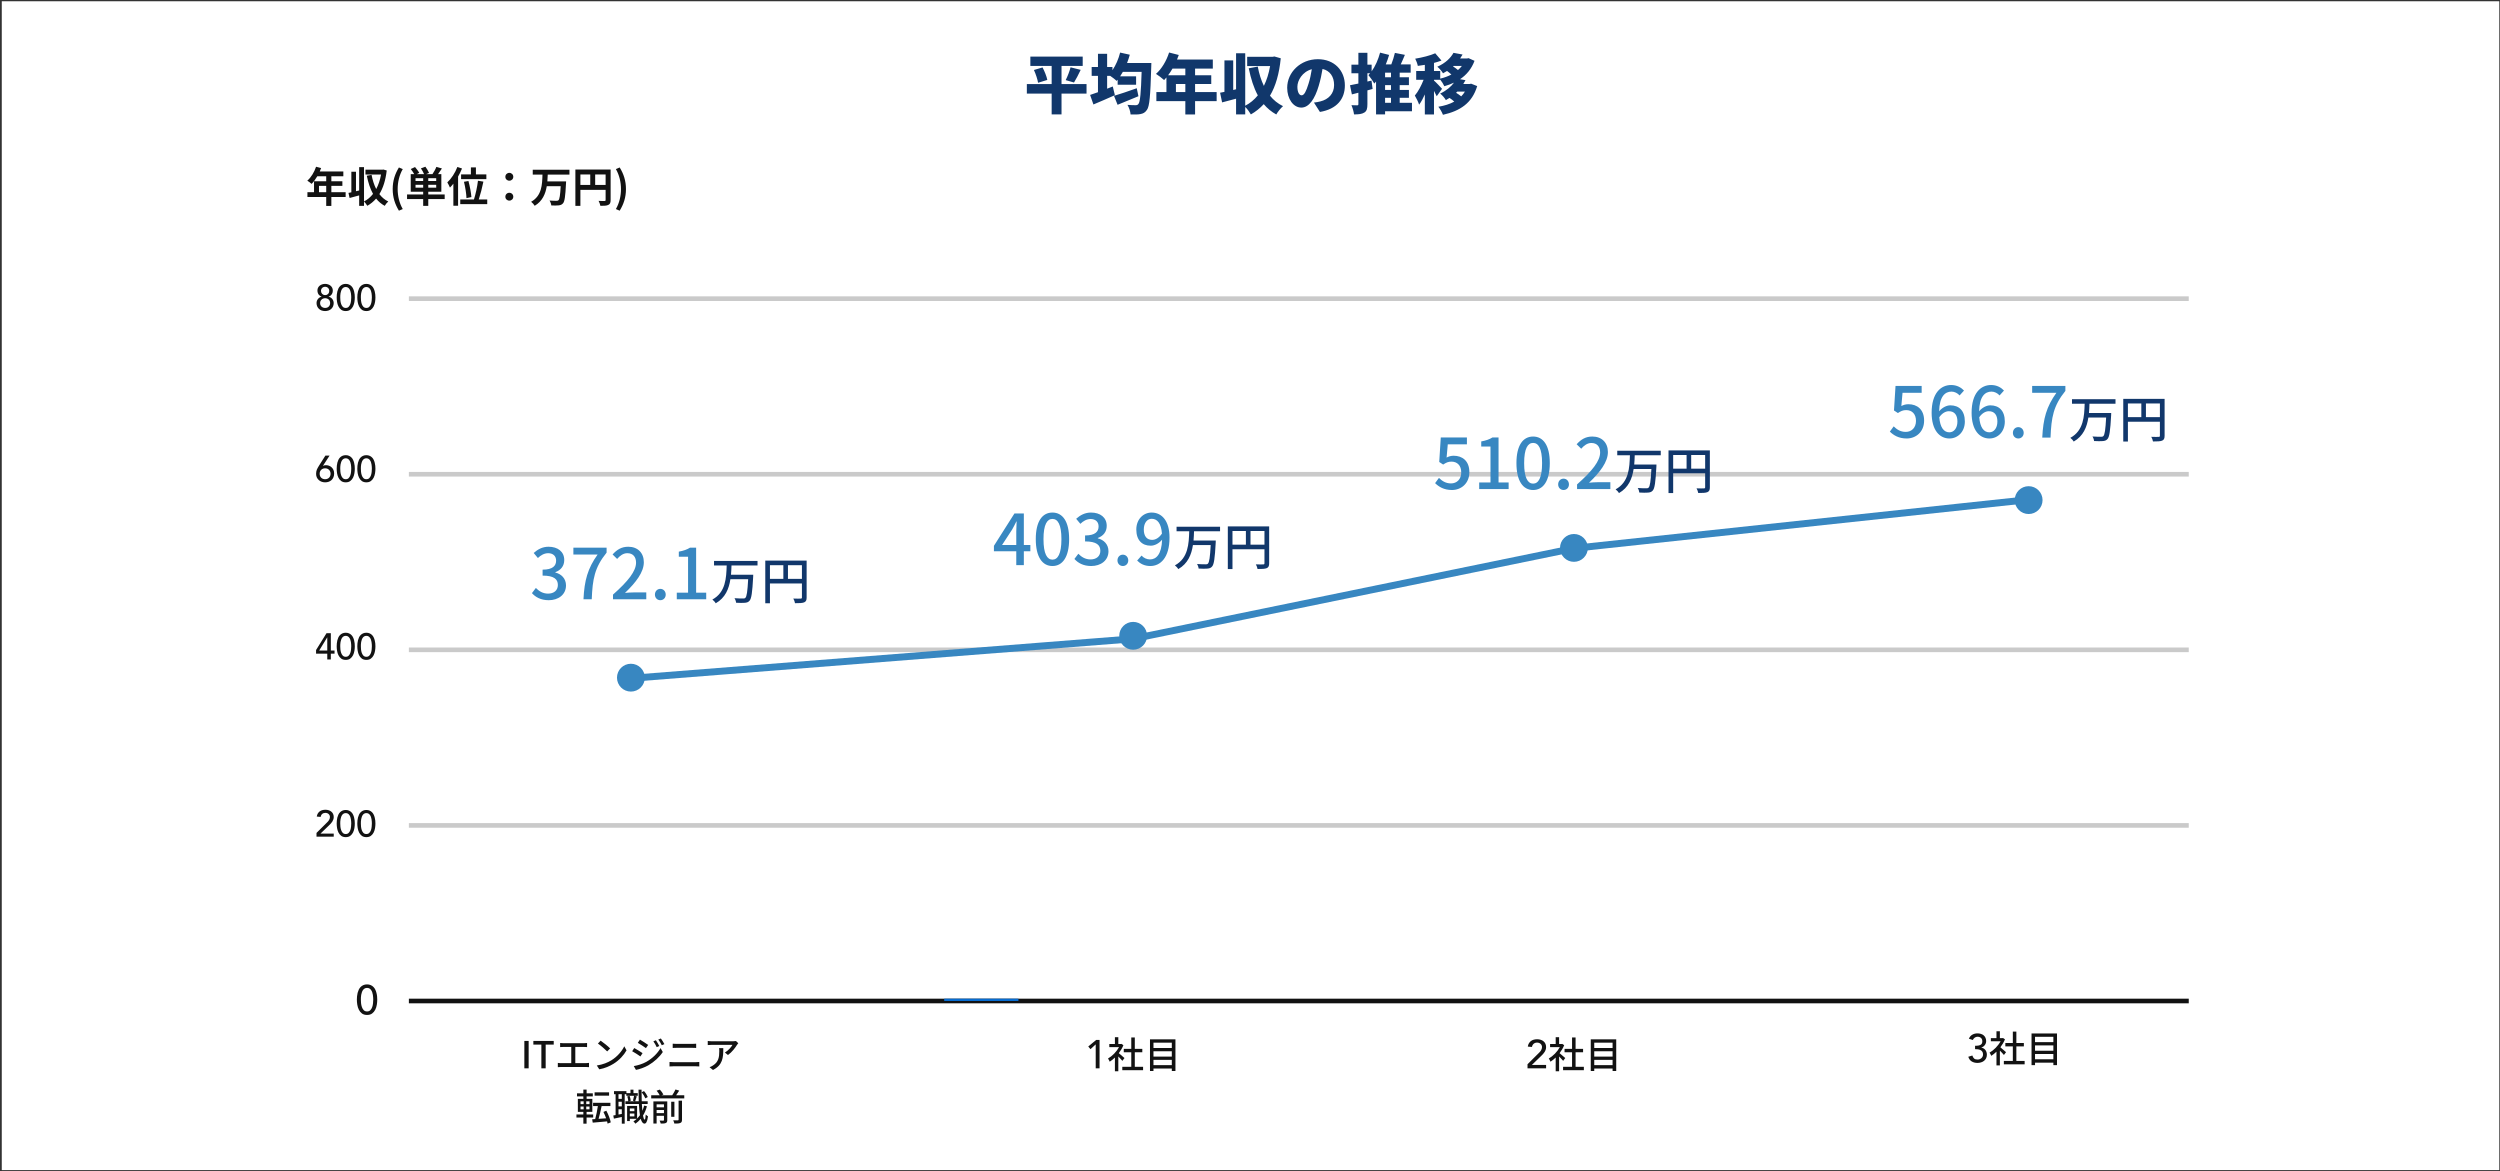 <svg width="1001" height="469" viewBox="0 0 1001 469" fill="none" xmlns="http://www.w3.org/2000/svg">
<rect x="0" y="0" width="1001" height="469" fill="#333333" stroke="none"/>
<g clip-path="url(#clip0_53_800)">
<rect width="1002.14" height="469" fill="white"/>
<path d="M219.724 240.323C223.512 240.323 226.627 238.134 226.627 234.403C226.627 231.625 224.747 229.829 222.362 229.24V229.099C224.55 228.285 225.925 226.63 225.925 224.245C225.925 220.85 223.316 218.914 219.612 218.914C217.227 218.914 215.318 219.952 213.691 221.411L215.375 223.431C216.553 222.281 217.9 221.523 219.499 221.495C221.464 221.523 222.67 222.645 222.67 224.469C222.67 226.546 221.323 228.089 217.255 228.089V230.474C221.913 230.474 223.372 231.961 223.372 234.234C223.372 236.395 221.772 237.686 219.443 237.686C217.311 237.686 215.767 236.647 214.561 235.413L212.99 237.489C214.364 239.032 216.469 240.323 219.724 240.323ZM233.622 239.958H236.933C237.27 231.877 238.028 227.303 242.882 221.271V219.278H229.582V222.028H239.29C235.306 227.584 233.987 232.41 233.622 239.958ZM245.444 239.958H258.773V237.209H253.61C252.599 237.209 251.309 237.293 250.242 237.405C254.62 233.224 257.791 229.099 257.791 225.115C257.791 221.383 255.349 218.914 251.561 218.914C248.868 218.914 247.044 220.064 245.276 222L247.1 223.796C248.194 222.533 249.541 221.495 251.168 221.495C253.497 221.495 254.676 223.038 254.676 225.283C254.676 228.678 251.533 232.691 245.444 238.078V239.958ZM264.393 240.323C265.6 240.323 266.554 239.397 266.554 238.078C266.554 236.731 265.6 235.777 264.393 235.777C263.187 235.777 262.233 236.731 262.233 238.078C262.233 239.397 263.187 240.323 264.393 240.323ZM270.983 239.958H282.768V237.293H278.728V219.278H276.287C275.108 220.036 273.733 220.513 271.797 220.878V222.926H275.501V237.293H270.983V239.958Z" fill="#3887C1"/>
<path d="M303.313 226.409V224.586H285.896V226.409H290.967C290.806 231.4 290.586 237.172 285.234 240.059C285.715 240.439 286.317 241.061 286.577 241.562C290.425 239.357 291.869 235.769 292.45 231.921H299.565C299.304 236.792 299.004 238.896 298.423 239.397C298.182 239.618 297.942 239.658 297.481 239.638C296.939 239.638 295.516 239.638 294.093 239.517C294.434 240.039 294.695 240.8 294.735 241.341C296.098 241.421 297.46 241.442 298.222 241.361C299.064 241.281 299.605 241.121 300.106 240.54C300.888 239.678 301.229 237.273 301.569 230.979C301.589 230.719 301.589 230.117 301.589 230.117H292.69C292.811 228.875 292.851 227.632 292.891 226.409H303.313ZM315.499 231.781V226.309H321.091V231.781H315.499ZM308.284 226.309H313.655V231.781H308.284V226.309ZM322.975 224.465H306.42V241.542H308.284V233.625H321.091V239.197C321.091 239.558 320.971 239.678 320.59 239.678C320.209 239.698 318.926 239.718 317.644 239.658C317.944 240.159 318.245 241.001 318.325 241.522C320.109 241.522 321.271 241.482 321.993 241.181C322.734 240.86 322.975 240.299 322.975 239.217V224.465Z" fill="#11376B"/>
<path d="M401.219 218.216L405.288 211.987C405.877 210.921 406.439 209.855 406.944 208.788H407.056C407 209.939 406.916 211.679 406.916 212.801V218.216H401.219ZM406.916 226.27H409.946V220.714H412.556V218.216H409.946V205.59H406.186L397.965 218.553V220.714H406.916V226.27ZM421.403 226.634C425.444 226.634 428.081 223.043 428.081 215.859C428.081 208.732 425.444 205.225 421.403 205.225C417.363 205.225 414.725 208.704 414.725 215.859C414.725 223.043 417.363 226.634 421.403 226.634ZM421.403 224.081C419.299 224.081 417.812 221.836 417.812 215.859C417.812 209.939 419.299 207.778 421.403 207.778C423.508 207.778 424.995 209.939 424.995 215.859C424.995 221.836 423.508 224.081 421.403 224.081ZM436.929 226.634C440.717 226.634 443.832 224.446 443.832 220.714C443.832 217.936 441.952 216.14 439.567 215.551V215.41C441.755 214.597 443.13 212.941 443.13 210.556C443.13 207.161 440.521 205.225 436.817 205.225C434.432 205.225 432.524 206.263 430.896 207.722L432.58 209.742C433.758 208.592 435.105 207.834 436.705 207.806C438.669 207.834 439.875 208.957 439.875 210.781C439.875 212.857 438.528 214.4 434.46 214.4V216.785C439.118 216.785 440.577 218.273 440.577 220.545C440.577 222.706 438.977 223.997 436.648 223.997C434.516 223.997 432.973 222.959 431.766 221.724L430.195 223.8C431.57 225.344 433.674 226.634 436.929 226.634ZM449.593 226.634C450.799 226.634 451.753 225.708 451.753 224.39C451.753 223.043 450.799 222.089 449.593 222.089C448.386 222.089 447.432 223.043 447.432 224.39C447.432 225.708 448.386 226.634 449.593 226.634ZM457.979 212.015C457.979 209.322 459.382 207.722 461.149 207.722C463.394 207.722 464.937 209.574 465.246 213.643C464.068 215.41 462.608 216.168 461.318 216.168C459.157 216.168 457.979 214.653 457.979 212.015ZM460.588 226.634C464.573 226.634 468.277 223.379 468.277 215.242C468.277 208.396 465.078 205.225 461.121 205.225C457.782 205.225 454.976 207.919 454.976 212.015C454.976 216.336 457.305 218.497 460.756 218.497C462.328 218.497 464.096 217.571 465.302 216.084C465.106 221.976 462.945 223.997 460.448 223.997C459.157 223.997 457.894 223.379 457.081 222.454L455.313 224.446C456.519 225.68 458.203 226.634 460.588 226.634Z" fill="#3887C1"/>
<path d="M488.512 212.721V210.897H471.095V212.721H476.166C476.006 217.711 475.785 223.484 470.434 226.37C470.915 226.751 471.516 227.372 471.777 227.873C475.625 225.668 477.068 222.081 477.649 218.233H484.764C484.504 223.103 484.203 225.207 483.622 225.708C483.381 225.929 483.141 225.969 482.68 225.949C482.139 225.949 480.716 225.949 479.293 225.829C479.633 226.35 479.894 227.111 479.934 227.653C481.297 227.733 482.66 227.753 483.422 227.673C484.263 227.592 484.805 227.432 485.306 226.851C486.087 225.989 486.428 223.584 486.769 217.291C486.789 217.03 486.789 216.429 486.789 216.429H477.89C478.01 215.186 478.05 213.943 478.09 212.721H488.512ZM500.698 218.092V212.621H506.29V218.092H500.698ZM493.483 212.621H498.854V218.092H493.483V212.621ZM508.174 210.777H491.619V227.853H493.483V219.936H506.29V225.508C506.29 225.869 506.17 225.989 505.789 225.989C505.408 226.009 504.126 226.029 502.843 225.969C503.144 226.47 503.444 227.312 503.524 227.833C505.308 227.833 506.471 227.793 507.192 227.492C507.934 227.172 508.174 226.61 508.174 225.528V210.777Z" fill="#11376B"/>
<path d="M435.05 33.665H425.036V26.408H433.515V22.663H412.552V26.408H421.083V33.665H411.148V37.488H421.083V45.811H425.036V37.488H435.05V33.665ZM413.982 28.021C414.737 29.659 415.439 31.818 415.647 33.144L419.34 32C419.08 30.596 418.248 28.567 417.442 27.006L413.982 28.021ZM430.03 33.04C430.81 31.792 431.798 29.893 432.709 27.969L428.651 26.954C428.235 28.567 427.429 30.648 426.701 32.078L430.03 33.04ZM455.154 35.329C451.851 36.499 448.314 37.722 446.051 38.372L447.482 41.961C449.953 40.973 453.022 39.725 455.831 38.528L455.154 35.329ZM451.279 25.212C451.695 24.145 452.059 23.027 452.371 21.909L448.496 21.05C447.872 23.599 446.779 26.122 445.427 28.099V26.824H443.294V21.544H439.627V26.824H437.104V30.387H439.627V36.916C438.457 37.358 437.364 37.722 436.48 38.008L437.806 41.831C440.355 40.765 443.528 39.413 446.389 38.112L445.557 34.627C444.803 34.913 444.049 35.225 443.294 35.511V30.387H444.543C445.453 31.012 446.571 31.87 447.118 32.39L447.508 31.922V33.925H454.894V30.57H448.496C448.886 29.997 449.25 29.399 449.588 28.775H457.105C456.845 37.202 456.507 40.843 455.831 41.623C455.518 42.013 455.232 42.117 454.764 42.117C454.088 42.117 452.84 42.117 451.435 41.987C452.111 43.08 452.631 44.744 452.683 45.837C454.14 45.863 455.622 45.889 456.585 45.681C457.703 45.473 458.457 45.134 459.238 43.99C460.278 42.586 460.616 38.346 460.954 26.954C460.98 26.486 461.006 25.212 461.006 25.212H451.279ZM470.838 36.864V33.639H474.609V36.864H470.838ZM474.609 27.474V30.127H467.717C468.315 29.321 468.913 28.437 469.459 27.474H474.609ZM487.145 36.864H478.51V33.639H484.986V30.127H478.51V27.474H485.611V23.833H471.28C471.54 23.235 471.774 22.611 471.982 22.013L468.107 21.024C467.066 24.328 465.116 27.631 462.853 29.581C463.763 30.127 465.376 31.376 466.104 32.052C466.416 31.74 466.728 31.376 467.04 31.012V36.864H463.009V40.505H474.609V45.837H478.51V40.505H487.145V36.864ZM510.267 22.611L509.591 22.741H499.369V26.46H508.55C508.03 29.399 507.198 32.078 506.053 34.393C504.935 32.078 504.129 29.451 503.609 26.668L499.993 27.345C500.852 31.48 501.97 35.121 503.635 38.19C502.204 39.933 500.54 41.337 498.589 42.325V21.337H494.922V35.745L493.777 36.031V24.171H490.266V36.786C489.642 36.916 489.044 37.02 488.523 37.124L489.33 40.999C491.02 40.557 492.971 40.063 494.922 39.517V45.811H498.589V42.82C499.421 43.626 500.357 44.926 500.852 45.811C502.828 44.692 504.519 43.314 506.001 41.701C507.38 43.34 509.044 44.744 511.021 45.837C511.593 44.796 512.842 43.236 513.726 42.508C511.645 41.493 509.903 40.063 508.498 38.32C510.787 34.471 512.191 29.555 512.816 23.339L510.267 22.611ZM538.486 34.185C538.486 28.281 534.299 23.703 527.667 23.703C520.722 23.703 515.39 28.957 515.39 35.147C515.39 39.595 517.835 43.08 521.06 43.08C524.129 43.08 526.47 39.595 528.005 34.393C528.733 31.974 529.201 29.711 529.539 27.605C532.53 28.307 534.169 30.7 534.169 34.055C534.169 37.488 531.958 39.803 528.655 40.609C527.901 40.791 527.198 40.947 526.106 41.077L528.499 44.822C535.261 43.678 538.486 39.673 538.486 34.185ZM519.474 34.731C519.474 32.26 521.399 28.749 525.248 27.709C524.936 29.737 524.494 31.792 523.921 33.561C522.985 36.578 522.205 38.164 521.164 38.164C520.254 38.164 519.474 36.994 519.474 34.731ZM554.586 39.152H556.952V41.155H554.586V39.152ZM556.952 30.934H554.586V29.087H556.952V30.934ZM556.952 36.005H554.586V34.081H556.952V36.005ZM565.353 41.155H560.438V39.152H564.131V36.005H560.438V34.081H564.131V30.934H560.438V29.087H564.833V25.784H560.854C561.4 24.587 561.998 23.261 562.518 21.961L558.513 21.18C558.201 22.585 557.655 24.275 557.082 25.784H554.872C555.392 24.535 555.834 23.261 556.198 21.987L552.583 21.076C551.855 23.807 550.684 26.512 549.202 28.567V25.888H547.511V21.154H543.896V25.888H541.113V29.347H543.896V33.456C542.648 33.743 541.503 33.977 540.541 34.133L541.295 37.8L543.896 37.124V41.675C543.896 42.039 543.766 42.169 543.428 42.169C543.09 42.169 542.049 42.169 541.113 42.117C541.581 43.158 542.049 44.796 542.153 45.811C543.974 45.811 545.327 45.681 546.289 45.056C547.251 44.458 547.511 43.47 547.511 41.701V36.187C548.214 36.005 548.916 35.797 549.592 35.615L549.15 32.26L547.511 32.65V29.347H548.578C548.37 29.607 548.161 29.841 547.927 30.075C548.63 30.882 549.826 32.65 550.268 33.456C550.502 33.196 550.736 32.936 550.97 32.65V45.811H554.586V44.562H565.353V41.155ZM586.55 36.682C586.134 37.384 585.64 38.008 585.068 38.58C584.47 38.086 583.715 37.566 583.013 37.15L583.481 36.682H586.55ZM581.999 26.408H585.328C584.886 27.006 584.366 27.552 583.767 28.047C583.195 27.552 582.441 27.006 581.791 26.59L581.999 26.408ZM589.047 33.508L588.371 33.639H585.9C586.212 33.144 586.498 32.624 586.784 32.104L584.6 31.714C587.201 29.971 589.203 27.579 590.4 24.354L588.007 23.287L587.383 23.417H584.626C584.964 22.897 585.302 22.377 585.614 21.831L581.973 21.154C580.854 23.183 578.8 25.264 575.497 26.72C576.225 27.266 577.317 28.541 577.785 29.347C578.358 29.035 578.878 28.723 579.398 28.411C579.97 28.827 580.594 29.347 581.141 29.841C579.788 30.544 578.28 31.116 576.667 31.48V28.437H574.17V25.186C575.211 24.9 576.225 24.614 577.161 24.249L574.664 21.337C572.61 22.247 569.515 23.027 566.654 23.495C567.07 24.275 567.538 25.55 567.694 26.382C568.604 26.278 569.541 26.122 570.503 25.966V28.437H567.044V31.948H570.009C569.125 34.211 567.85 36.682 566.498 38.268C567.07 39.23 567.876 40.817 568.214 41.909C569.046 40.817 569.801 39.386 570.503 37.8V45.837H574.17V36.395C574.612 37.176 575.002 37.956 575.263 38.528L577.395 35.563C576.927 35.017 574.872 32.832 574.17 32.26V31.948H576.667V31.87C577.291 32.624 577.967 33.769 578.306 34.523C579.658 34.133 580.958 33.665 582.181 33.092C580.984 34.705 579.19 36.266 576.641 37.462C577.395 38.008 578.462 39.257 578.93 40.089C579.45 39.803 579.944 39.517 580.386 39.204C581.037 39.621 581.739 40.167 582.285 40.687C580.49 41.675 578.332 42.352 575.913 42.742C576.589 43.522 577.395 45.004 577.759 45.967C584.6 44.432 589.437 41.311 591.466 34.471L589.047 33.508Z" fill="#11376B"/>
<path d="M163.713 330.496H876.377" stroke="#CACACA" stroke-width="1.858"/>
<path d="M163.713 260.193H876.377" stroke="#CACACA" stroke-width="1.858"/>
<path d="M163.713 189.889H876.377" stroke="#CACACA" stroke-width="1.858"/>
<path d="M163.713 119.586H876.377" stroke="#CACACA" stroke-width="1.858"/>
<path d="M142.889 400.269C142.889 399.835 142.912 399.383 142.956 398.915C143.001 398.447 143.079 397.99 143.19 397.544C143.313 397.087 143.469 396.652 143.659 396.24C143.859 395.827 144.11 395.471 144.411 395.17C144.723 394.858 145.085 394.612 145.498 394.434C145.921 394.245 146.412 394.15 146.969 394.15C147.526 394.15 148.011 394.245 148.424 394.434C148.847 394.612 149.21 394.858 149.51 395.17C149.823 395.471 150.073 395.827 150.263 396.24C150.464 396.652 150.62 397.087 150.731 397.544C150.854 397.99 150.937 398.447 150.982 398.915C151.026 399.383 151.049 399.835 151.049 400.269C151.049 400.894 150.993 401.562 150.882 402.276C150.77 402.989 150.564 403.652 150.263 404.265C149.962 404.879 149.544 405.386 149.009 405.787C148.485 406.188 147.805 406.389 146.969 406.389C146.133 406.389 145.448 406.188 144.913 405.787C144.389 405.386 143.976 404.879 143.675 404.265C143.374 403.652 143.168 402.989 143.057 402.276C142.945 401.562 142.889 400.894 142.889 400.269ZM144.495 400.269C144.495 400.66 144.517 401.122 144.561 401.657C144.617 402.192 144.729 402.71 144.896 403.212C145.063 403.703 145.308 404.121 145.631 404.466C145.966 404.812 146.412 404.984 146.969 404.984C147.526 404.984 147.967 404.812 148.29 404.466C148.624 404.121 148.875 403.703 149.042 403.212C149.21 402.71 149.315 402.192 149.36 401.657C149.416 401.122 149.444 400.66 149.444 400.269C149.444 400.002 149.432 399.701 149.41 399.367C149.399 399.021 149.36 398.675 149.293 398.33C149.237 397.973 149.154 397.633 149.042 397.31C148.931 396.976 148.78 396.68 148.591 396.424C148.413 396.156 148.19 395.945 147.922 395.788C147.655 395.632 147.337 395.554 146.969 395.554C146.601 395.554 146.284 395.632 146.016 395.788C145.749 395.945 145.52 396.156 145.331 396.424C145.152 396.68 145.007 396.976 144.896 397.31C144.784 397.633 144.695 397.973 144.628 398.33C144.573 398.675 144.534 399.021 144.511 399.367C144.5 399.701 144.495 400.002 144.495 400.269Z" fill="#121212"/>
<path d="M581.376 196.199C584.996 196.199 588.335 193.617 588.335 189.043C588.335 184.526 585.501 182.477 582.05 182.477C580.927 182.477 580.114 182.758 579.216 183.207L579.693 177.904H587.353V175.154H576.887L576.269 184.975L577.841 186.013C579.047 185.227 579.833 184.834 581.152 184.834C583.509 184.834 585.08 186.406 585.08 189.156C585.08 191.905 583.312 193.561 580.983 193.561C578.823 193.561 577.336 192.523 576.157 191.344L574.614 193.449C576.073 194.88 578.121 196.199 581.376 196.199ZM592.272 195.834H604.057V193.168H600.017V175.154H597.576C596.397 175.911 595.022 176.388 593.086 176.753V178.802H596.79V193.168H592.272V195.834ZM613.859 196.199C617.9 196.199 620.537 192.607 620.537 185.424C620.537 178.296 617.9 174.789 613.859 174.789C609.818 174.789 607.181 178.268 607.181 185.424C607.181 192.607 609.818 196.199 613.859 196.199ZM613.859 193.645C611.754 193.645 610.267 191.4 610.267 185.424C610.267 179.503 611.754 177.342 613.859 177.342C615.963 177.342 617.451 179.503 617.451 185.424C617.451 191.4 615.963 193.645 613.859 193.645ZM626.046 196.199C627.252 196.199 628.206 195.273 628.206 193.954C628.206 192.607 627.252 191.653 626.046 191.653C624.839 191.653 623.885 192.607 623.885 193.954C623.885 195.273 624.839 196.199 626.046 196.199ZM631.457 195.834H644.786V193.084H639.623C638.612 193.084 637.322 193.168 636.255 193.28C640.633 189.1 643.803 184.975 643.803 180.99C643.803 177.258 641.362 174.789 637.574 174.789C634.88 174.789 633.057 175.939 631.289 177.876L633.113 179.671C634.207 178.409 635.554 177.37 637.181 177.37C639.51 177.37 640.689 178.914 640.689 181.159C640.689 184.554 637.546 188.566 631.457 193.954V195.834Z" fill="#3887C1"/>
<path d="M664.965 182.285V180.461H647.548V182.285H652.619C652.459 187.276 652.238 193.048 646.887 195.934C647.368 196.315 647.969 196.936 648.23 197.437C652.078 195.233 653.521 191.645 654.102 187.797H661.217C660.957 192.667 660.656 194.772 660.075 195.273C659.834 195.493 659.594 195.533 659.133 195.513C658.592 195.513 657.169 195.513 655.746 195.393C656.086 195.914 656.347 196.676 656.387 197.217C657.75 197.297 659.113 197.317 659.874 197.237C660.716 197.157 661.257 196.996 661.758 196.415C662.54 195.553 662.881 193.148 663.222 186.855C663.242 186.594 663.242 185.993 663.242 185.993H654.343C654.463 184.75 654.503 183.508 654.543 182.285H664.965ZM677.151 187.656V182.185H682.743V187.656H677.151ZM669.936 182.185H675.307V187.656H669.936V182.185ZM684.627 180.341H668.072V197.417H669.936V189.5H682.743V195.072C682.743 195.433 682.623 195.553 682.242 195.553C681.861 195.573 680.579 195.593 679.296 195.533C679.596 196.034 679.897 196.876 679.977 197.397C681.761 197.397 682.924 197.357 683.645 197.056C684.387 196.736 684.627 196.175 684.627 195.092V180.341Z" fill="#11376B"/>
<path d="M763.456 175.569C767.076 175.569 770.415 172.987 770.415 168.413C770.415 163.896 767.581 161.847 764.13 161.847C763.007 161.847 762.194 162.128 761.296 162.577L761.773 157.274H769.433V154.524H758.967L758.349 164.345L759.921 165.383C761.127 164.597 761.913 164.204 763.232 164.204C765.589 164.204 767.16 165.776 767.16 168.525C767.16 171.275 765.392 172.931 763.063 172.931C760.903 172.931 759.416 171.893 758.237 170.714L756.694 172.819C758.153 174.25 760.201 175.569 763.456 175.569ZM780.329 164.653C782.546 164.653 783.752 166.14 783.752 168.778C783.752 171.472 782.321 173.099 780.525 173.099C778.309 173.099 776.822 171.163 776.485 167.066C777.719 165.299 779.151 164.653 780.329 164.653ZM780.554 175.569C783.921 175.569 786.727 172.875 786.727 168.778C786.727 164.429 784.398 162.296 780.918 162.296C779.431 162.296 777.635 163.194 776.429 164.681C776.569 158.789 778.758 156.796 781.395 156.796C782.602 156.796 783.865 157.442 784.622 158.34L786.39 156.376C785.211 155.141 783.528 154.159 781.227 154.159C777.158 154.159 773.426 157.33 773.426 165.271C773.426 172.286 776.625 175.569 780.554 175.569ZM796.332 164.653C798.549 164.653 799.755 166.14 799.755 168.778C799.755 171.472 798.324 173.099 796.528 173.099C794.312 173.099 792.824 171.163 792.488 167.066C793.722 165.299 795.153 164.653 796.332 164.653ZM796.556 175.569C799.924 175.569 802.73 172.875 802.73 168.778C802.73 164.429 800.401 162.296 796.921 162.296C795.434 162.296 793.638 163.194 792.432 164.681C792.572 158.789 794.761 156.796 797.398 156.796C798.605 156.796 799.867 157.442 800.625 158.34L802.393 156.376C801.214 155.141 799.531 154.159 797.23 154.159C793.161 154.159 789.429 157.33 789.429 165.271C789.429 172.286 792.628 175.569 796.556 175.569ZM808.126 175.569C809.332 175.569 810.286 174.643 810.286 173.324C810.286 171.977 809.332 171.023 808.126 171.023C806.919 171.023 805.965 171.977 805.965 173.324C805.965 174.643 806.919 175.569 808.126 175.569ZM817.718 175.204H821.029C821.366 167.123 822.123 162.549 826.978 156.516V154.524H813.677V157.274H823.386C819.402 162.829 818.083 167.656 817.718 175.204Z" fill="#3887C1"/>
<path d="M847.045 161.655V159.831H829.628V161.655H834.699C834.539 166.645 834.318 172.418 828.967 175.304C829.448 175.685 830.049 176.306 830.31 176.807C834.158 174.602 835.601 171.015 836.182 167.167H843.297C843.037 172.037 842.736 174.141 842.155 174.643C841.914 174.863 841.674 174.903 841.213 174.883C840.672 174.883 839.249 174.883 837.826 174.763C838.166 175.284 838.427 176.046 838.467 176.587C839.83 176.667 841.193 176.687 841.955 176.607C842.796 176.527 843.337 176.366 843.839 175.785C844.62 174.923 844.961 172.518 845.302 166.225C845.322 165.964 845.322 165.363 845.322 165.363H836.423C836.543 164.12 836.583 162.877 836.623 161.655H847.045ZM859.231 167.026V161.555H864.823V167.026H859.231ZM852.016 161.555H857.387V167.026H852.016V161.555ZM866.707 159.711H850.152V176.787H852.016V168.87H864.823V174.442C864.823 174.803 864.703 174.923 864.322 174.923C863.941 174.943 862.659 174.963 861.376 174.903C861.677 175.404 861.977 176.246 862.057 176.767C863.841 176.767 865.004 176.727 865.725 176.426C866.467 176.106 866.707 175.544 866.707 174.462V159.711Z" fill="#11376B"/>
<path d="M163.713 400.799H876.377" stroke="#121212" stroke-width="1.858"/>
<path d="M126.729 333.498L130.95 329.307C131.099 329.168 131.242 329.02 131.381 328.861C131.52 328.693 131.644 328.519 131.753 328.341C131.862 328.163 131.946 327.974 132.005 327.776C132.075 327.578 132.109 327.37 132.109 327.152C132.109 326.894 132.06 326.662 131.961 326.454C131.871 326.246 131.743 326.072 131.574 325.933C131.416 325.785 131.222 325.671 130.995 325.592C130.777 325.512 130.544 325.473 130.296 325.473C129.781 325.473 129.355 325.616 129.018 325.904C128.681 326.191 128.468 326.587 128.379 327.093L126.833 326.959C126.903 326.493 127.036 326.092 127.234 325.755C127.443 325.408 127.695 325.121 127.992 324.893C128.3 324.665 128.646 324.497 129.033 324.388C129.429 324.279 129.855 324.224 130.311 324.224C130.767 324.224 131.193 324.289 131.589 324.417C131.995 324.536 132.347 324.72 132.644 324.967C132.951 325.205 133.189 325.507 133.358 325.874C133.536 326.231 133.625 326.652 133.625 327.137C133.625 327.484 133.571 327.811 133.462 328.118C133.363 328.415 133.229 328.698 133.06 328.965C132.892 329.233 132.699 329.485 132.481 329.723C132.263 329.961 132.035 330.194 131.797 330.422L128.334 333.766H133.625V335.014H126.729V333.498ZM134.809 329.753C134.809 329.367 134.829 328.965 134.869 328.549C134.908 328.133 134.978 327.727 135.077 327.33C135.186 326.924 135.324 326.538 135.493 326.171C135.671 325.805 135.894 325.488 136.162 325.22C136.439 324.943 136.761 324.725 137.128 324.566C137.504 324.398 137.94 324.313 138.436 324.313C138.931 324.313 139.362 324.398 139.729 324.566C140.105 324.725 140.427 324.943 140.695 325.22C140.972 325.488 141.195 325.805 141.363 326.171C141.542 326.538 141.68 326.924 141.78 327.33C141.888 327.727 141.963 328.133 142.002 328.549C142.042 328.965 142.062 329.367 142.062 329.753C142.062 330.308 142.012 330.902 141.913 331.536C141.814 332.171 141.631 332.76 141.363 333.305C141.096 333.85 140.724 334.301 140.249 334.657C139.783 335.014 139.179 335.193 138.436 335.193C137.692 335.193 137.083 335.014 136.607 334.657C136.142 334.301 135.775 333.85 135.508 333.305C135.24 332.76 135.057 332.171 134.958 331.536C134.859 330.902 134.809 330.308 134.809 329.753ZM136.236 329.753C136.236 330.1 136.256 330.511 136.295 330.987C136.345 331.462 136.444 331.923 136.593 332.369C136.741 332.805 136.959 333.176 137.247 333.483C137.544 333.791 137.94 333.944 138.436 333.944C138.931 333.944 139.322 333.791 139.61 333.483C139.907 333.176 140.13 332.805 140.278 332.369C140.427 331.923 140.521 331.462 140.561 330.987C140.61 330.511 140.635 330.1 140.635 329.753C140.635 329.515 140.625 329.248 140.605 328.95C140.595 328.643 140.561 328.336 140.501 328.029C140.452 327.712 140.378 327.41 140.278 327.122C140.179 326.825 140.046 326.563 139.877 326.335C139.719 326.097 139.52 325.909 139.283 325.77C139.045 325.631 138.762 325.562 138.436 325.562C138.109 325.562 137.826 325.631 137.588 325.77C137.351 325.909 137.147 326.097 136.979 326.335C136.821 326.563 136.692 326.825 136.593 327.122C136.494 327.41 136.414 327.712 136.355 328.029C136.305 328.336 136.271 328.643 136.251 328.95C136.241 329.248 136.236 329.515 136.236 329.753ZM143.068 329.753C143.068 329.367 143.087 328.965 143.127 328.549C143.167 328.133 143.236 327.727 143.335 327.33C143.444 326.924 143.583 326.538 143.751 326.171C143.93 325.805 144.152 325.488 144.42 325.22C144.697 324.943 145.019 324.725 145.386 324.566C145.763 324.398 146.198 324.313 146.694 324.313C147.189 324.313 147.62 324.398 147.987 324.566C148.363 324.725 148.685 324.943 148.953 325.22C149.23 325.488 149.453 325.805 149.622 326.171C149.8 326.538 149.939 326.924 150.038 327.33C150.147 327.727 150.221 328.133 150.261 328.549C150.3 328.965 150.32 329.367 150.32 329.753C150.32 330.308 150.271 330.902 150.172 331.536C150.073 332.171 149.889 332.76 149.622 333.305C149.354 333.85 148.983 334.301 148.507 334.657C148.041 335.014 147.437 335.193 146.694 335.193C145.951 335.193 145.341 335.014 144.866 334.657C144.4 334.301 144.034 333.85 143.766 333.305C143.499 332.76 143.315 332.171 143.216 331.536C143.117 330.902 143.068 330.308 143.068 329.753ZM144.494 329.753C144.494 330.1 144.514 330.511 144.554 330.987C144.603 331.462 144.702 331.923 144.851 332.369C145 332.805 145.218 333.176 145.505 333.483C145.802 333.791 146.198 333.944 146.694 333.944C147.189 333.944 147.581 333.791 147.868 333.483C148.165 333.176 148.388 332.805 148.537 332.369C148.685 331.923 148.78 331.462 148.819 330.987C148.869 330.511 148.893 330.1 148.893 329.753C148.893 329.515 148.884 329.248 148.864 328.95C148.854 328.643 148.819 328.336 148.76 328.029C148.71 327.712 148.636 327.41 148.537 327.122C148.438 326.825 148.304 326.563 148.136 326.335C147.977 326.097 147.779 325.909 147.541 325.77C147.303 325.631 147.021 325.562 146.694 325.562C146.367 325.562 146.085 325.631 145.847 325.77C145.609 325.909 145.406 326.097 145.237 326.335C145.079 326.563 144.95 326.825 144.851 327.122C144.752 327.41 144.673 327.712 144.613 328.029C144.564 328.336 144.529 328.643 144.509 328.95C144.499 329.248 144.494 329.515 144.494 329.753Z" fill="#121212"/>
<path d="M209.949 427.752H211.673V416.798H209.949V427.752ZM216.764 427.752H218.488V418.255H221.714V416.798H213.554V418.255H216.764V427.752ZM224.275 417.616V419.251C224.661 419.206 225.271 419.191 225.598 419.191H228.734V425.686H224.736C224.305 425.686 223.799 425.656 223.354 425.582V427.291C223.829 427.232 224.305 427.217 224.736 427.217H234.545C234.857 427.217 235.437 427.232 235.838 427.291V425.582C235.451 425.626 235.02 425.686 234.545 425.686H230.354V419.191H233.727C234.158 419.191 234.649 419.206 235.065 419.251V417.616C234.664 417.675 234.188 417.705 233.727 417.705H225.598C225.256 417.705 224.661 417.675 224.275 417.616ZM240.49 416.679L239.405 417.839C240.504 418.582 242.347 420.202 243.12 420.989L244.294 419.786C243.462 418.924 241.53 417.378 240.49 416.679ZM238.959 426.622L239.955 428.153C242.258 427.737 244.146 426.86 245.647 425.939C247.965 424.512 249.793 422.491 250.863 420.558L249.957 418.938C249.05 420.841 247.192 423.07 244.8 424.541C243.373 425.418 241.441 426.251 238.959 426.622ZM262.619 416.516L261.609 416.947C262.129 417.66 262.56 418.433 262.946 419.28L263.987 418.834C263.645 418.136 263.021 417.096 262.619 416.516ZM264.611 415.803L263.585 416.234C264.106 416.932 264.566 417.675 264.982 418.522L266.023 418.062C265.651 417.378 265.027 416.352 264.611 415.803ZM256.229 416.263L255.381 417.556C256.288 418.076 257.878 419.117 258.636 419.667L259.528 418.389C258.815 417.883 257.15 416.783 256.229 416.263ZM253.762 426.86L254.638 428.391C255.991 428.138 258.072 427.425 259.573 426.563C261.98 425.151 264.046 423.248 265.384 421.227L264.477 419.652C263.288 421.762 261.267 423.754 258.785 425.166C257.224 426.028 255.411 426.578 253.762 426.86ZM253.955 419.637L253.122 420.915C254.059 421.42 255.649 422.431 256.422 422.996L257.284 421.673C256.585 421.183 254.891 420.142 253.955 419.637ZM269.352 417.898V419.592C269.827 419.563 270.407 419.548 270.942 419.548H277.199C277.704 419.548 278.329 419.563 278.745 419.592V417.898C278.343 417.943 277.764 417.972 277.199 417.972H270.927C270.437 417.972 269.842 417.943 269.352 417.898ZM268.074 425.21V427.009C268.609 426.964 269.218 426.934 269.768 426.934H278.507C278.923 426.934 279.503 426.964 279.993 427.009V425.21C279.518 425.27 278.983 425.299 278.507 425.299H269.768C269.218 425.299 268.624 425.255 268.074 425.21ZM295.613 417.705L294.677 416.828C294.439 416.887 293.77 416.932 293.443 416.932H285.135C284.541 416.932 283.932 416.873 283.382 416.798V418.448C284.021 418.403 284.541 418.359 285.135 418.359H293.28C292.849 419.206 291.556 420.677 290.248 421.435L291.482 422.431C293.072 421.302 294.484 419.414 295.123 418.329C295.242 418.151 295.48 417.868 295.613 417.705ZM289.609 419.682H287.915C287.989 420.113 288.004 420.469 288.004 420.871C288.004 423.338 287.662 425.21 285.537 426.578C285.061 426.919 284.541 427.157 284.11 427.306L285.477 428.421C289.386 426.414 289.609 423.561 289.609 419.682ZM243.871 437.382H238.075V438.705H243.871V437.382ZM232.442 443.06H233.691V444.189H232.442V443.06ZM232.442 440.979H233.691V442.108H232.442V440.979ZM236.039 442.108H234.731V440.979H236.039V442.108ZM236.039 444.189H234.731V443.06H236.039V444.189ZM237.51 447.459V446.225H234.865V445.2H237.168V439.983H234.88V438.987H237.362V437.783H234.88V436.282H233.572V437.783H231.03V438.987H233.572V439.983H231.372V445.2H233.572V446.225H230.807V447.459H233.572V449.911H234.865V447.459H237.51ZM244.555 449.391C244.302 448.113 243.589 446.195 242.771 444.724L241.612 445.215C241.999 445.987 242.385 446.894 242.697 447.771L239.665 447.979C240.096 446.537 240.557 444.59 240.884 442.881H244.406V441.573H237.466V442.881H239.383C239.145 444.561 238.729 446.641 238.313 448.083L237.094 448.157L237.332 449.51C238.892 449.376 241.018 449.183 243.083 449.004C243.158 449.316 243.232 449.629 243.277 449.896L244.555 449.391ZM259.372 439.24C259.105 438.571 258.496 437.575 257.856 436.862L256.935 437.352C257.529 438.081 258.124 439.106 258.391 439.79L259.372 439.24ZM248.969 439.998H247.646V438.11H248.969V439.998ZM247.646 446.27V444.159H248.969V446.017L247.646 446.27ZM248.969 443.015H247.646V441.127H248.969V443.015ZM255.36 437.694H253.636V436.312H252.447V437.694H250.812V436.877H245.848V438.11H246.487V446.478C246.16 446.537 245.848 446.597 245.565 446.641L245.803 447.905C246.74 447.711 247.839 447.474 248.969 447.236V449.926H250.128V438.11H250.782V438.749H255.36V437.694ZM252.179 446.998V445.854H254.007V446.998H252.179ZM254.007 443.817V444.917H252.179V443.817H254.007ZM257.916 442.688C257.723 443.416 257.485 444.115 257.203 444.769C257.113 443.951 257.054 443.03 256.994 442.034H259.328V440.934H256.95C256.89 439.493 256.876 437.917 256.876 436.297H255.657C255.672 437.947 255.716 439.507 255.761 440.934H254.319C254.527 440.414 254.735 439.656 254.973 438.972L253.888 438.749C253.799 439.329 253.591 440.191 253.442 440.741L254.185 440.934H251.822L252.551 440.756C252.521 440.206 252.328 439.389 252.09 438.779L251.168 438.987C251.377 439.582 251.54 440.399 251.57 440.934H250.411V442.034H255.82C255.895 443.758 256.028 445.274 256.236 446.508C255.895 446.998 255.508 447.444 255.092 447.86V442.822H251.094V448.885H252.179V447.979H254.973C254.557 448.365 254.111 448.707 253.621 449.004C253.873 449.227 254.29 449.718 254.423 449.926C255.211 449.376 255.924 448.722 256.549 447.964C256.89 449.198 257.381 449.881 258.065 449.896C258.57 449.911 259.164 449.346 259.462 446.998C259.268 446.864 258.763 446.522 258.555 446.24C258.481 447.548 258.332 448.291 258.124 448.291C257.856 448.291 257.634 447.696 257.455 446.686C258.124 445.601 258.659 444.338 259.031 442.941L257.916 442.688ZM262.91 445.705V444.442H265.852V445.705H262.91ZM265.852 442.168V443.386H262.91V442.168H265.852ZM267.175 440.994H261.617V449.852H262.91V446.76H265.852V448.44C265.852 448.633 265.793 448.692 265.585 448.707C265.406 448.722 264.752 448.722 264.099 448.692C264.277 449.004 264.47 449.539 264.559 449.881C265.496 449.881 266.164 449.866 266.61 449.643C267.041 449.45 267.175 449.108 267.175 448.469V440.994ZM271.708 448.306C271.708 448.514 271.634 448.573 271.396 448.588C271.173 448.603 270.37 448.603 269.538 448.573C269.731 448.915 269.969 449.51 270.029 449.881C271.143 449.896 271.916 449.852 272.406 449.629C272.912 449.421 273.075 449.049 273.075 448.321V440.711H271.708V448.306ZM270.029 441.127H268.75V447.176H270.029V441.127ZM270.727 438.541C271.143 437.977 271.559 437.323 271.961 436.684L270.46 436.223C270.162 436.921 269.642 437.843 269.152 438.541H264.871L265.629 438.259C265.377 437.694 264.752 436.862 264.203 436.268L262.91 436.713C263.37 437.263 263.89 438.006 264.143 438.541H260.74V439.805H273.982V438.541H270.727Z" fill="#121212"/>
<path d="M438.722 418.163L436.638 420.087L435.74 419.013L438.898 416.4H440.261V427.752H438.722V418.163ZM450.243 423.635C449.901 423.323 448.668 422.253 447.969 421.688C448.712 420.707 449.366 419.622 449.812 418.493L449.039 417.972L448.801 418.017H447.776V415.282H446.409V418.017H444.164V419.28H448.058C447.048 421.138 445.339 422.862 443.644 423.828C443.852 424.096 444.194 424.75 444.328 425.106C445.026 424.66 445.74 424.096 446.409 423.442V428.926H447.776V423.011C448.385 423.62 449.054 424.333 449.396 424.764L450.243 423.635ZM454.375 427.142V421.316H457.377V419.979H454.375V415.401H452.963V419.979H449.961V421.316H452.963V427.142H449.366V428.51H457.689V427.142H454.375ZM461.85 426.488V424.363H469.192V426.488H461.85ZM469.192 420.915V423.055H461.85V420.915H469.192ZM469.192 417.497V419.607H461.85V417.497H469.192ZM460.453 416.144V428.822H461.85V427.841H469.192V428.822H470.649V416.144H460.453Z" fill="#121212"/>
<path d="M611.618 426.116L616.172 421.595C616.332 421.445 616.487 421.285 616.637 421.114C616.787 420.932 616.92 420.745 617.038 420.552C617.156 420.36 617.246 420.157 617.311 419.943C617.385 419.729 617.423 419.505 617.423 419.27C617.423 418.992 617.369 418.74 617.262 418.516C617.166 418.292 617.027 418.104 616.846 417.955C616.675 417.794 616.466 417.672 616.22 417.586C615.985 417.501 615.734 417.458 615.467 417.458C614.911 417.458 614.451 417.613 614.088 417.923C613.724 418.233 613.494 418.66 613.398 419.205L611.731 419.061C611.805 418.559 611.95 418.126 612.164 417.762C612.388 417.388 612.661 417.078 612.981 416.832C613.313 416.587 613.687 416.405 614.104 416.287C614.531 416.17 614.991 416.111 615.483 416.111C615.974 416.111 616.434 416.18 616.862 416.319C617.3 416.448 617.679 416.645 618 416.913C618.331 417.169 618.588 417.495 618.77 417.891C618.962 418.276 619.058 418.73 619.058 419.254C619.058 419.628 618.999 419.98 618.882 420.312C618.775 420.633 618.631 420.937 618.449 421.226C618.267 421.514 618.059 421.787 617.824 422.044C617.588 422.3 617.343 422.551 617.086 422.797L613.35 426.405H619.058V427.752H611.618V426.116ZM626.731 423.635C626.389 423.323 625.156 422.253 624.457 421.688C625.2 420.707 625.854 419.622 626.3 418.493L625.527 417.972L625.289 418.017H624.264V415.282H622.897V418.017H620.652V419.28H624.546C623.536 421.138 621.827 422.862 620.132 423.828C620.34 424.096 620.682 424.75 620.816 425.106C621.514 424.66 622.228 424.096 622.897 423.442V428.926H624.264V423.011C624.873 423.62 625.542 424.333 625.884 424.764L626.731 423.635ZM630.863 427.142V421.316H633.865V419.979H630.863V415.401H629.451V419.979H626.449V421.316H629.451V427.142H625.854V428.51H634.177V427.142H630.863ZM638.338 426.488V424.363H645.68V426.488H638.338ZM645.68 420.915V423.055H638.338V420.915H645.68ZM645.68 417.497V419.607H638.338V417.497H645.68ZM636.941 416.144V428.822H638.338V427.841H645.68V428.822H647.137V416.144H636.941Z" fill="#121212"/>
<path d="M789.725 422.628C789.907 423.173 790.148 423.579 790.447 423.846C790.757 424.114 791.211 424.247 791.81 424.247C792.109 424.247 792.387 424.199 792.644 424.103C792.911 423.996 793.146 423.857 793.349 423.686C793.552 423.504 793.713 423.29 793.83 423.045C793.948 422.788 794.007 422.505 794.007 422.195C794.007 421.724 793.905 421.35 793.702 421.072C793.509 420.784 793.258 420.57 792.948 420.431C792.638 420.281 792.296 420.185 791.922 420.142C791.548 420.1 791.179 420.078 790.816 420.078V418.731C791.404 418.731 791.885 418.694 792.259 418.619C792.633 418.534 792.927 418.416 793.141 418.266C793.354 418.117 793.504 417.93 793.59 417.705C793.675 417.481 793.718 417.23 793.718 416.952C793.718 416.342 793.536 415.883 793.173 415.573C792.809 415.263 792.355 415.108 791.81 415.108C791.393 415.108 791.013 415.231 790.671 415.476C790.34 415.712 790.089 416.027 789.918 416.422L788.346 415.893C788.646 415.166 789.1 414.632 789.709 414.29C790.329 413.937 791.019 413.761 791.778 413.761C792.237 413.761 792.676 413.825 793.093 413.953C793.52 414.071 793.894 414.258 794.215 414.514C794.536 414.771 794.787 415.097 794.969 415.492C795.161 415.877 795.257 416.332 795.257 416.855C795.257 417.454 795.075 417.988 794.712 418.459C794.359 418.929 793.894 419.25 793.317 419.421V419.453C793.67 419.517 793.985 419.635 794.263 419.806C794.541 419.977 794.776 420.191 794.969 420.447C795.161 420.704 795.305 420.992 795.401 421.313C795.498 421.623 795.546 421.954 795.546 422.307C795.546 422.852 795.439 423.333 795.225 423.75C795.022 424.156 794.744 424.498 794.391 424.776C794.049 425.044 793.648 425.247 793.189 425.386C792.74 425.525 792.264 425.594 791.762 425.594C790.896 425.594 790.132 425.396 789.469 425.001C788.817 424.605 788.362 423.98 788.106 423.125L789.725 422.628ZM803.219 421.285C802.877 420.973 801.643 419.903 800.945 419.338C801.688 418.357 802.342 417.272 802.788 416.143L802.015 415.622L801.777 415.667H800.751V412.932H799.384V415.667H797.14V416.93H801.034C800.023 418.788 798.314 420.512 796.62 421.478C796.828 421.746 797.17 422.399 797.303 422.756C798.002 422.31 798.715 421.746 799.384 421.092V426.576H800.751V420.661C801.361 421.27 802.03 421.983 802.371 422.414L803.219 421.285ZM807.35 424.792V418.966H810.352V417.629H807.35V413.051H805.938V417.629H802.936V418.966H805.938V424.792H802.342V426.16H810.665V424.792H807.35ZM814.826 424.138V422.013H822.168V424.138H814.826ZM822.168 418.565V420.705H814.826V418.565H822.168ZM822.168 415.147V417.257H814.826V415.147H822.168ZM813.429 413.794V426.472H814.826V425.491H822.168V426.472H823.624V413.794H813.429Z" fill="#121212"/>
<path d="M131.039 261.728H126.551V260.271L130.742 253.524H132.466V260.479H133.952V261.728H132.466V264.046H131.039V261.728ZM131.039 255.218H131.009L127.799 260.479H131.039V255.218ZM134.809 258.785C134.809 258.398 134.829 257.997 134.869 257.581C134.908 257.165 134.978 256.759 135.077 256.362C135.186 255.956 135.324 255.57 135.493 255.203C135.671 254.836 135.894 254.519 136.162 254.252C136.439 253.974 136.761 253.756 137.128 253.598C137.504 253.43 137.94 253.345 138.436 253.345C138.931 253.345 139.362 253.43 139.729 253.598C140.105 253.756 140.427 253.974 140.695 254.252C140.972 254.519 141.195 254.836 141.363 255.203C141.542 255.57 141.68 255.956 141.78 256.362C141.888 256.759 141.963 257.165 142.002 257.581C142.042 257.997 142.062 258.398 142.062 258.785C142.062 259.34 142.012 259.934 141.913 260.568C141.814 261.202 141.631 261.792 141.363 262.337C141.096 262.882 140.724 263.333 140.249 263.689C139.783 264.046 139.179 264.224 138.436 264.224C137.692 264.224 137.083 264.046 136.607 263.689C136.142 263.333 135.775 262.882 135.508 262.337C135.24 261.792 135.057 261.202 134.958 260.568C134.859 259.934 134.809 259.34 134.809 258.785ZM136.236 258.785C136.236 259.132 136.256 259.543 136.295 260.018C136.345 260.494 136.444 260.955 136.593 261.401C136.741 261.837 136.959 262.208 137.247 262.515C137.544 262.822 137.94 262.976 138.436 262.976C138.931 262.976 139.322 262.822 139.61 262.515C139.907 262.208 140.13 261.837 140.278 261.401C140.427 260.955 140.521 260.494 140.561 260.018C140.61 259.543 140.635 259.132 140.635 258.785C140.635 258.547 140.625 258.28 140.605 257.982C140.595 257.675 140.561 257.368 140.501 257.061C140.452 256.744 140.378 256.442 140.278 256.154C140.179 255.857 140.046 255.594 139.877 255.367C139.719 255.129 139.52 254.94 139.283 254.802C139.045 254.663 138.762 254.594 138.436 254.594C138.109 254.594 137.826 254.663 137.588 254.802C137.351 254.94 137.147 255.129 136.979 255.367C136.821 255.594 136.692 255.857 136.593 256.154C136.494 256.442 136.414 256.744 136.355 257.061C136.305 257.368 136.271 257.675 136.251 257.982C136.241 258.28 136.236 258.547 136.236 258.785ZM143.068 258.785C143.068 258.398 143.087 257.997 143.127 257.581C143.167 257.165 143.236 256.759 143.335 256.362C143.444 255.956 143.583 255.57 143.751 255.203C143.93 254.836 144.152 254.519 144.42 254.252C144.697 253.974 145.019 253.756 145.386 253.598C145.763 253.43 146.198 253.345 146.694 253.345C147.189 253.345 147.62 253.43 147.987 253.598C148.363 253.756 148.685 253.974 148.953 254.252C149.23 254.519 149.453 254.836 149.622 255.203C149.8 255.57 149.939 255.956 150.038 256.362C150.147 256.759 150.221 257.165 150.261 257.581C150.3 257.997 150.32 258.398 150.32 258.785C150.32 259.34 150.271 259.934 150.172 260.568C150.073 261.202 149.889 261.792 149.622 262.337C149.354 262.882 148.983 263.333 148.507 263.689C148.041 264.046 147.437 264.224 146.694 264.224C145.951 264.224 145.341 264.046 144.866 263.689C144.4 263.333 144.034 262.882 143.766 262.337C143.499 261.792 143.315 261.202 143.216 260.568C143.117 259.934 143.068 259.34 143.068 258.785ZM144.494 258.785C144.494 259.132 144.514 259.543 144.554 260.018C144.603 260.494 144.702 260.955 144.851 261.401C145 261.837 145.218 262.208 145.505 262.515C145.802 262.822 146.198 262.976 146.694 262.976C147.189 262.976 147.581 262.822 147.868 262.515C148.165 262.208 148.388 261.837 148.537 261.401C148.685 260.955 148.78 260.494 148.819 260.018C148.869 259.543 148.893 259.132 148.893 258.785C148.893 258.547 148.884 258.28 148.864 257.982C148.854 257.675 148.819 257.368 148.76 257.061C148.71 256.744 148.636 256.442 148.537 256.154C148.438 255.857 148.304 255.594 148.136 255.367C147.977 255.129 147.779 254.94 147.541 254.802C147.303 254.663 147.021 254.594 146.694 254.594C146.367 254.594 146.085 254.663 145.847 254.802C145.609 254.94 145.406 255.129 145.237 255.367C145.079 255.594 144.95 255.857 144.851 256.154C144.752 256.442 144.673 256.744 144.613 257.061C144.564 257.368 144.529 257.675 144.509 257.982C144.499 258.28 144.494 258.547 144.494 258.785Z" fill="#121212"/>
<path d="M129.315 186.501H129.375C129.702 186.342 130.088 186.263 130.534 186.263C130.91 186.263 131.292 186.327 131.678 186.456C132.065 186.585 132.411 186.788 132.719 187.065C133.036 187.333 133.293 187.68 133.491 188.106C133.69 188.522 133.789 189.017 133.789 189.592C133.789 190.177 133.69 190.692 133.491 191.138C133.303 191.574 133.046 191.94 132.719 192.237C132.392 192.535 132.01 192.758 131.574 192.906C131.138 193.055 130.673 193.129 130.177 193.129C129.682 193.129 129.216 193.05 128.78 192.891C128.344 192.733 127.963 192.505 127.636 192.208C127.309 191.91 127.046 191.554 126.848 191.138C126.66 190.721 126.566 190.256 126.566 189.741C126.566 189.414 126.59 189.116 126.64 188.849C126.69 188.581 126.759 188.329 126.848 188.091C126.947 187.843 127.061 187.605 127.19 187.378C127.319 187.14 127.462 186.892 127.621 186.634L130.281 182.428H131.961L129.315 186.501ZM127.992 189.696C127.992 190.013 128.042 190.305 128.141 190.573C128.25 190.84 128.399 191.073 128.587 191.271C128.785 191.46 129.018 191.608 129.285 191.717C129.553 191.826 129.85 191.881 130.177 191.881C130.504 191.881 130.801 191.826 131.069 191.717C131.336 191.608 131.564 191.46 131.753 191.271C131.951 191.073 132.099 190.84 132.198 190.573C132.307 190.305 132.362 190.013 132.362 189.696C132.362 189.379 132.307 189.087 132.198 188.819C132.099 188.552 131.951 188.324 131.753 188.135C131.564 187.937 131.336 187.784 131.069 187.675C130.801 187.566 130.504 187.511 130.177 187.511C129.85 187.511 129.553 187.566 129.285 187.675C129.018 187.784 128.785 187.937 128.587 188.135C128.399 188.324 128.25 188.552 128.141 188.819C128.042 189.087 127.992 189.379 127.992 189.696ZM134.809 187.69C134.809 187.303 134.829 186.902 134.869 186.486C134.908 186.07 134.978 185.663 135.077 185.267C135.186 184.861 135.324 184.474 135.493 184.108C135.671 183.741 135.894 183.424 136.162 183.157C136.439 182.879 136.761 182.661 137.128 182.503C137.504 182.334 137.94 182.25 138.436 182.25C138.931 182.25 139.362 182.334 139.729 182.503C140.105 182.661 140.427 182.879 140.695 183.157C140.972 183.424 141.195 183.741 141.363 184.108C141.542 184.474 141.68 184.861 141.78 185.267C141.888 185.663 141.963 186.07 142.002 186.486C142.042 186.902 142.062 187.303 142.062 187.69C142.062 188.244 142.012 188.839 141.913 189.473C141.814 190.107 141.631 190.697 141.363 191.242C141.096 191.787 140.724 192.237 140.249 192.594C139.783 192.951 139.179 193.129 138.436 193.129C137.692 193.129 137.083 192.951 136.607 192.594C136.142 192.237 135.775 191.787 135.508 191.242C135.24 190.697 135.057 190.107 134.958 189.473C134.859 188.839 134.809 188.244 134.809 187.69ZM136.236 187.69C136.236 188.036 136.256 188.448 136.295 188.923C136.345 189.399 136.444 189.859 136.593 190.305C136.741 190.741 136.959 191.113 137.247 191.42C137.544 191.727 137.94 191.881 138.436 191.881C138.931 191.881 139.322 191.727 139.61 191.42C139.907 191.113 140.13 190.741 140.278 190.305C140.427 189.859 140.521 189.399 140.561 188.923C140.61 188.448 140.635 188.036 140.635 187.69C140.635 187.452 140.625 187.184 140.605 186.887C140.595 186.58 140.561 186.273 140.501 185.966C140.452 185.649 140.378 185.346 140.278 185.059C140.179 184.762 140.046 184.499 139.877 184.271C139.719 184.034 139.52 183.845 139.283 183.707C139.045 183.568 138.762 183.498 138.436 183.498C138.109 183.498 137.826 183.568 137.588 183.707C137.351 183.845 137.147 184.034 136.979 184.271C136.821 184.499 136.692 184.762 136.593 185.059C136.494 185.346 136.414 185.649 136.355 185.966C136.305 186.273 136.271 186.58 136.251 186.887C136.241 187.184 136.236 187.452 136.236 187.69ZM143.068 187.69C143.068 187.303 143.087 186.902 143.127 186.486C143.167 186.07 143.236 185.663 143.335 185.267C143.444 184.861 143.583 184.474 143.751 184.108C143.93 183.741 144.152 183.424 144.42 183.157C144.697 182.879 145.019 182.661 145.386 182.503C145.763 182.334 146.198 182.25 146.694 182.25C147.189 182.25 147.62 182.334 147.987 182.503C148.363 182.661 148.685 182.879 148.953 183.157C149.23 183.424 149.453 183.741 149.622 184.108C149.8 184.474 149.939 184.861 150.038 185.267C150.147 185.663 150.221 186.07 150.261 186.486C150.3 186.902 150.32 187.303 150.32 187.69C150.32 188.244 150.271 188.839 150.172 189.473C150.073 190.107 149.889 190.697 149.622 191.242C149.354 191.787 148.983 192.237 148.507 192.594C148.041 192.951 147.437 193.129 146.694 193.129C145.951 193.129 145.341 192.951 144.866 192.594C144.4 192.237 144.034 191.787 143.766 191.242C143.499 190.697 143.315 190.107 143.216 189.473C143.117 188.839 143.068 188.244 143.068 187.69ZM144.494 187.69C144.494 188.036 144.514 188.448 144.554 188.923C144.603 189.399 144.702 189.859 144.851 190.305C145 190.741 145.218 191.113 145.505 191.42C145.802 191.727 146.198 191.881 146.694 191.881C147.189 191.881 147.581 191.727 147.868 191.42C148.165 191.113 148.388 190.741 148.537 190.305C148.685 189.859 148.78 189.399 148.819 188.923C148.869 188.448 148.893 188.036 148.893 187.69C148.893 187.452 148.884 187.184 148.864 186.887C148.854 186.58 148.819 186.273 148.76 185.966C148.71 185.649 148.636 185.346 148.537 185.059C148.438 184.762 148.304 184.499 148.136 184.271C147.977 184.034 147.779 183.845 147.541 183.707C147.303 183.568 147.021 183.498 146.694 183.498C146.367 183.498 146.085 183.568 145.847 183.707C145.609 183.845 145.406 184.034 145.237 184.271C145.079 184.499 144.95 184.762 144.851 185.059C144.752 185.346 144.673 185.649 144.613 185.966C144.564 186.273 144.529 186.58 144.509 186.887C144.499 187.184 144.494 187.452 144.494 187.69Z" fill="#121212"/>
<path d="M130.177 124.547C129.702 124.547 129.251 124.477 128.825 124.339C128.409 124.19 128.047 123.977 127.74 123.7C127.433 123.422 127.19 123.085 127.012 122.689C126.833 122.293 126.744 121.847 126.744 121.351C126.744 121.024 126.794 120.722 126.893 120.445C127.002 120.167 127.145 119.92 127.324 119.702C127.502 119.474 127.71 119.286 127.948 119.137C128.196 118.978 128.463 118.86 128.75 118.78V118.736C128.552 118.686 128.354 118.597 128.156 118.468C127.958 118.339 127.779 118.176 127.621 117.978C127.472 117.78 127.348 117.542 127.249 117.264C127.15 116.977 127.101 116.65 127.101 116.283C127.101 115.887 127.18 115.53 127.339 115.213C127.507 114.886 127.73 114.609 128.007 114.381C128.295 114.153 128.622 113.98 128.988 113.861C129.365 113.732 129.761 113.668 130.177 113.668C130.593 113.668 130.985 113.732 131.351 113.861C131.728 113.98 132.055 114.153 132.332 114.381C132.62 114.609 132.842 114.886 133.001 115.213C133.169 115.53 133.254 115.887 133.254 116.283C133.254 116.65 133.204 116.977 133.105 117.264C133.006 117.542 132.877 117.78 132.719 117.978C132.57 118.176 132.397 118.339 132.198 118.468C132 118.597 131.802 118.686 131.604 118.736V118.78C131.891 118.86 132.154 118.978 132.392 119.137C132.639 119.286 132.852 119.474 133.031 119.702C133.209 119.92 133.348 120.167 133.447 120.445C133.556 120.722 133.61 121.024 133.61 121.351C133.61 121.847 133.521 122.293 133.343 122.689C133.164 123.085 132.922 123.422 132.615 123.7C132.307 123.977 131.941 124.19 131.515 124.339C131.099 124.477 130.653 124.547 130.177 124.547ZM128.527 116.491C128.527 116.7 128.562 116.903 128.632 117.101C128.711 117.299 128.82 117.477 128.958 117.636C129.097 117.784 129.266 117.908 129.464 118.007C129.672 118.106 129.91 118.156 130.177 118.156C130.455 118.156 130.692 118.111 130.891 118.022C131.099 117.923 131.272 117.799 131.411 117.651C131.549 117.492 131.653 117.314 131.723 117.116C131.792 116.918 131.827 116.709 131.827 116.491C131.827 116.006 131.673 115.61 131.366 115.303C131.069 114.985 130.673 114.827 130.177 114.827C129.721 114.827 129.33 114.98 129.003 115.288C128.686 115.595 128.527 115.996 128.527 116.491ZM130.177 123.298C130.772 123.298 131.252 123.12 131.619 122.763C131.995 122.397 132.184 121.926 132.184 121.351C132.184 121.034 132.129 120.757 132.02 120.519C131.921 120.271 131.777 120.068 131.589 119.91C131.411 119.741 131.198 119.617 130.95 119.538C130.712 119.449 130.455 119.404 130.177 119.404C129.593 119.414 129.112 119.603 128.736 119.969C128.359 120.326 128.171 120.787 128.171 121.351C128.171 121.659 128.225 121.936 128.334 122.184C128.443 122.421 128.587 122.625 128.765 122.793C128.954 122.952 129.167 123.075 129.404 123.165C129.652 123.254 129.91 123.298 130.177 123.298ZM134.809 119.107C134.809 118.721 134.829 118.32 134.869 117.903C134.908 117.487 134.978 117.081 135.077 116.685C135.186 116.278 135.324 115.892 135.493 115.525C135.671 115.159 135.894 114.842 136.162 114.574C136.439 114.297 136.761 114.079 137.128 113.92C137.504 113.752 137.94 113.668 138.436 113.668C138.931 113.668 139.362 113.752 139.729 113.92C140.105 114.079 140.427 114.297 140.695 114.574C140.972 114.842 141.195 115.159 141.363 115.525C141.542 115.892 141.68 116.278 141.78 116.685C141.888 117.081 141.963 117.487 142.002 117.903C142.042 118.32 142.062 118.721 142.062 119.107C142.062 119.662 142.012 120.257 141.913 120.891C141.814 121.525 141.631 122.114 141.363 122.659C141.096 123.204 140.724 123.655 140.249 124.012C139.783 124.368 139.179 124.547 138.436 124.547C137.692 124.547 137.083 124.368 136.607 124.012C136.142 123.655 135.775 123.204 135.508 122.659C135.24 122.114 135.057 121.525 134.958 120.891C134.859 120.257 134.809 119.662 134.809 119.107ZM136.236 119.107C136.236 119.454 136.256 119.865 136.295 120.341C136.345 120.816 136.444 121.277 136.593 121.723C136.741 122.159 136.959 122.53 137.247 122.838C137.544 123.145 137.94 123.298 138.436 123.298C138.931 123.298 139.322 123.145 139.61 122.838C139.907 122.53 140.13 122.159 140.278 121.723C140.427 121.277 140.521 120.816 140.561 120.341C140.61 119.865 140.635 119.454 140.635 119.107C140.635 118.869 140.625 118.602 140.605 118.305C140.595 117.998 140.561 117.69 140.501 117.383C140.452 117.066 140.378 116.764 140.278 116.477C140.179 116.179 140.046 115.917 139.877 115.689C139.719 115.451 139.52 115.263 139.283 115.124C139.045 114.985 138.762 114.916 138.436 114.916C138.109 114.916 137.826 114.985 137.588 115.124C137.351 115.263 137.147 115.451 136.979 115.689C136.821 115.917 136.692 116.179 136.593 116.477C136.494 116.764 136.414 117.066 136.355 117.383C136.305 117.69 136.271 117.998 136.251 118.305C136.241 118.602 136.236 118.869 136.236 119.107ZM143.068 119.107C143.068 118.721 143.087 118.32 143.127 117.903C143.167 117.487 143.236 117.081 143.335 116.685C143.444 116.278 143.583 115.892 143.751 115.525C143.93 115.159 144.152 114.842 144.42 114.574C144.697 114.297 145.019 114.079 145.386 113.92C145.763 113.752 146.198 113.668 146.694 113.668C147.189 113.668 147.62 113.752 147.987 113.92C148.363 114.079 148.685 114.297 148.953 114.574C149.23 114.842 149.453 115.159 149.622 115.525C149.8 115.892 149.939 116.278 150.038 116.685C150.147 117.081 150.221 117.487 150.261 117.903C150.3 118.32 150.32 118.721 150.32 119.107C150.32 119.662 150.271 120.257 150.172 120.891C150.073 121.525 149.889 122.114 149.622 122.659C149.354 123.204 148.983 123.655 148.507 124.012C148.041 124.368 147.437 124.547 146.694 124.547C145.951 124.547 145.341 124.368 144.866 124.012C144.4 123.655 144.034 123.204 143.766 122.659C143.499 122.114 143.315 121.525 143.216 120.891C143.117 120.257 143.068 119.662 143.068 119.107ZM144.494 119.107C144.494 119.454 144.514 119.865 144.554 120.341C144.603 120.816 144.702 121.277 144.851 121.723C145 122.159 145.218 122.53 145.505 122.838C145.802 123.145 146.198 123.298 146.694 123.298C147.189 123.298 147.581 123.145 147.868 122.838C148.165 122.53 148.388 122.159 148.537 121.723C148.685 121.277 148.78 120.816 148.819 120.341C148.869 119.865 148.893 119.454 148.893 119.107C148.893 118.869 148.884 118.602 148.864 118.305C148.854 117.998 148.819 117.69 148.76 117.383C148.71 117.066 148.636 116.764 148.537 116.477C148.438 116.179 148.304 115.917 148.136 115.689C147.977 115.451 147.779 115.263 147.541 115.124C147.303 114.985 147.021 114.916 146.694 114.916C146.367 114.916 146.085 114.985 145.847 115.124C145.609 115.263 145.406 115.451 145.237 115.689C145.079 115.917 144.95 116.179 144.851 116.477C144.752 116.764 144.673 117.066 144.613 117.383C144.564 117.69 144.529 117.998 144.509 118.305C144.499 118.602 144.494 118.869 144.494 119.107Z" fill="#121212"/>
<path d="M127.724 76.968V74.427H130.617V76.968H127.724ZM138.392 76.968H132.673V74.427H137.087V72.571H132.673V70.581H137.472V68.658H128.025C128.243 68.207 128.426 67.755 128.577 67.287L126.554 66.769C125.835 68.926 124.547 71.066 123.043 72.337C123.528 72.621 124.38 73.29 124.765 73.624C125.551 72.838 126.353 71.768 127.039 70.581H130.617V72.571H125.735V76.968H123.093V78.874H130.617V82.452H132.673V78.874H138.392V76.968ZM153.49 67.873L153.155 67.939H146.333V69.896H152.57C152.185 72.086 151.517 74.025 150.631 75.698C149.778 74.025 149.176 72.103 148.775 70.029L146.869 70.364C147.437 73.139 148.223 75.597 149.36 77.637C148.34 78.941 147.119 79.978 145.748 80.663V66.919H143.809V76.266L142.538 76.567V68.759H140.682V77.002C140.264 77.085 139.88 77.169 139.528 77.236L139.98 79.275C141.117 78.975 142.471 78.624 143.809 78.239V82.419H145.748V80.713C146.216 81.098 146.768 81.901 147.069 82.402C148.407 81.65 149.577 80.68 150.597 79.51C151.533 80.697 152.67 81.666 154.041 82.419C154.342 81.867 154.994 81.065 155.463 80.68C154.025 79.995 152.854 78.975 151.901 77.721C153.389 75.296 154.392 72.17 154.844 68.257L153.49 67.873ZM159.726 84.358L161.264 83.706C159.86 81.265 159.225 78.456 159.225 75.698C159.225 72.972 159.86 70.147 161.264 67.705L159.726 67.053C158.154 69.628 157.235 72.37 157.235 75.698C157.235 79.058 158.154 81.767 159.726 84.358ZM166.379 75.129V73.992H169.439V75.129H166.379ZM169.439 72.471H166.379V71.35H169.439V72.471ZM174.656 72.471H171.479V71.35H174.656V72.471ZM174.656 75.129H171.479V73.992H174.656V75.129ZM178.05 77.854H171.479V76.767H176.712V69.728H175.391C175.893 69.06 176.445 68.257 176.946 67.455L174.723 66.819C174.388 67.722 173.719 68.892 173.151 69.728H170.593L171.797 69.244C171.512 68.541 170.894 67.505 170.325 66.752L168.536 67.421C169.038 68.14 169.54 69.043 169.79 69.728H166.831L167.868 69.227C167.533 68.558 166.781 67.588 166.179 66.886L164.473 67.672C164.958 68.291 165.51 69.093 165.861 69.728H164.457V76.767H169.439V77.854H162.985V79.694H169.439V82.419H171.479V79.694H178.05V77.854ZM184.621 69.829V71.718H194.736V69.829H190.556V67.037H188.55V69.829H184.621ZM188.751 78.908C188.634 77.269 188.132 74.577 187.564 72.471L185.775 72.788C186.31 74.928 186.728 77.704 186.778 79.326L188.751 78.908ZM183.133 66.853C182.23 69.227 180.692 71.568 179.103 73.039C179.438 73.524 179.973 74.627 180.157 75.112C180.625 74.644 181.076 74.126 181.528 73.541V82.385H183.417V70.698C184.019 69.645 184.554 68.541 184.989 67.471L183.133 66.853ZM191.693 79.861C192.345 77.904 193.064 75.146 193.549 72.721L191.376 72.37C191.108 74.728 190.423 77.821 189.771 79.861H184.286V81.733H195.088V79.861H191.693ZM203.932 72.353C204.819 72.353 205.521 71.685 205.521 70.799C205.521 69.879 204.819 69.21 203.932 69.21C203.046 69.21 202.344 69.879 202.344 70.799C202.344 71.685 203.046 72.353 203.932 72.353ZM203.932 80.329C204.819 80.329 205.521 79.66 205.521 78.774C205.521 77.854 204.819 77.186 203.932 77.186C203.046 77.186 202.344 77.854 202.344 78.774C202.344 79.66 203.046 80.329 203.932 80.329ZM228.009 69.912V67.956H213.312V69.912H217.208C217.091 73.942 216.957 78.389 212.66 80.797C213.178 81.182 213.797 81.867 214.098 82.402C217.208 80.529 218.412 77.637 218.93 74.544H224.498C224.314 78.122 224.046 79.76 223.612 80.178C223.394 80.362 223.177 80.396 222.826 80.396C222.324 80.396 221.187 80.396 220.034 80.295C220.401 80.847 220.686 81.683 220.736 82.252C221.839 82.302 222.993 82.319 223.645 82.235C224.397 82.151 224.933 81.984 225.434 81.399C226.086 80.663 226.37 78.64 226.621 73.507C226.655 73.256 226.671 72.621 226.671 72.621H219.164C219.248 71.718 219.281 70.799 219.315 69.912H228.009ZM238.308 74.059V69.846H242.488V74.059H238.308ZM232.39 69.846H236.335V74.059H232.39V69.846ZM244.495 67.873H230.383V82.419H232.39V76.032H242.488V80.078C242.488 80.362 242.371 80.463 242.054 80.479C241.719 80.479 240.633 80.496 239.679 80.429C239.964 80.948 240.298 81.867 240.398 82.419C241.887 82.419 242.89 82.385 243.558 82.051C244.261 81.733 244.495 81.182 244.495 80.095V67.873ZM248.123 84.358C249.711 81.767 250.631 79.058 250.631 75.698C250.631 72.37 249.711 69.628 248.123 67.053L246.602 67.705C248.006 70.147 248.641 72.972 248.641 75.698C248.641 78.456 248.006 81.265 246.602 83.706L248.123 84.358Z" fill="#121212"/>
<rect width="29.724" height="0.929" transform="matrix(1 0 0 -1 378.061 400.799)" fill="#076CD0"/>
<circle cx="252.613" cy="271.339" r="5.573" fill="#3887C1"/>
<circle cx="453.716" cy="254.576" r="5.573" fill="#3887C1"/>
<circle cx="630.204" cy="219.385" r="5.573" fill="#3887C1"/>
<circle cx="812.265" cy="200.244" r="5.573" fill="#3887C1"/>
<path d="M253.097 271.561L453.735 255.77L630.223 219.543L812.284 200.037" stroke="#3887C1" stroke-width="2.787"/>
</g>
<defs>
<clipPath id="clip0_53_800">
<rect width="1000" height="468" fill="white" transform="translate(0.712 0.505)"/>
</clipPath>
</defs>
</svg>
